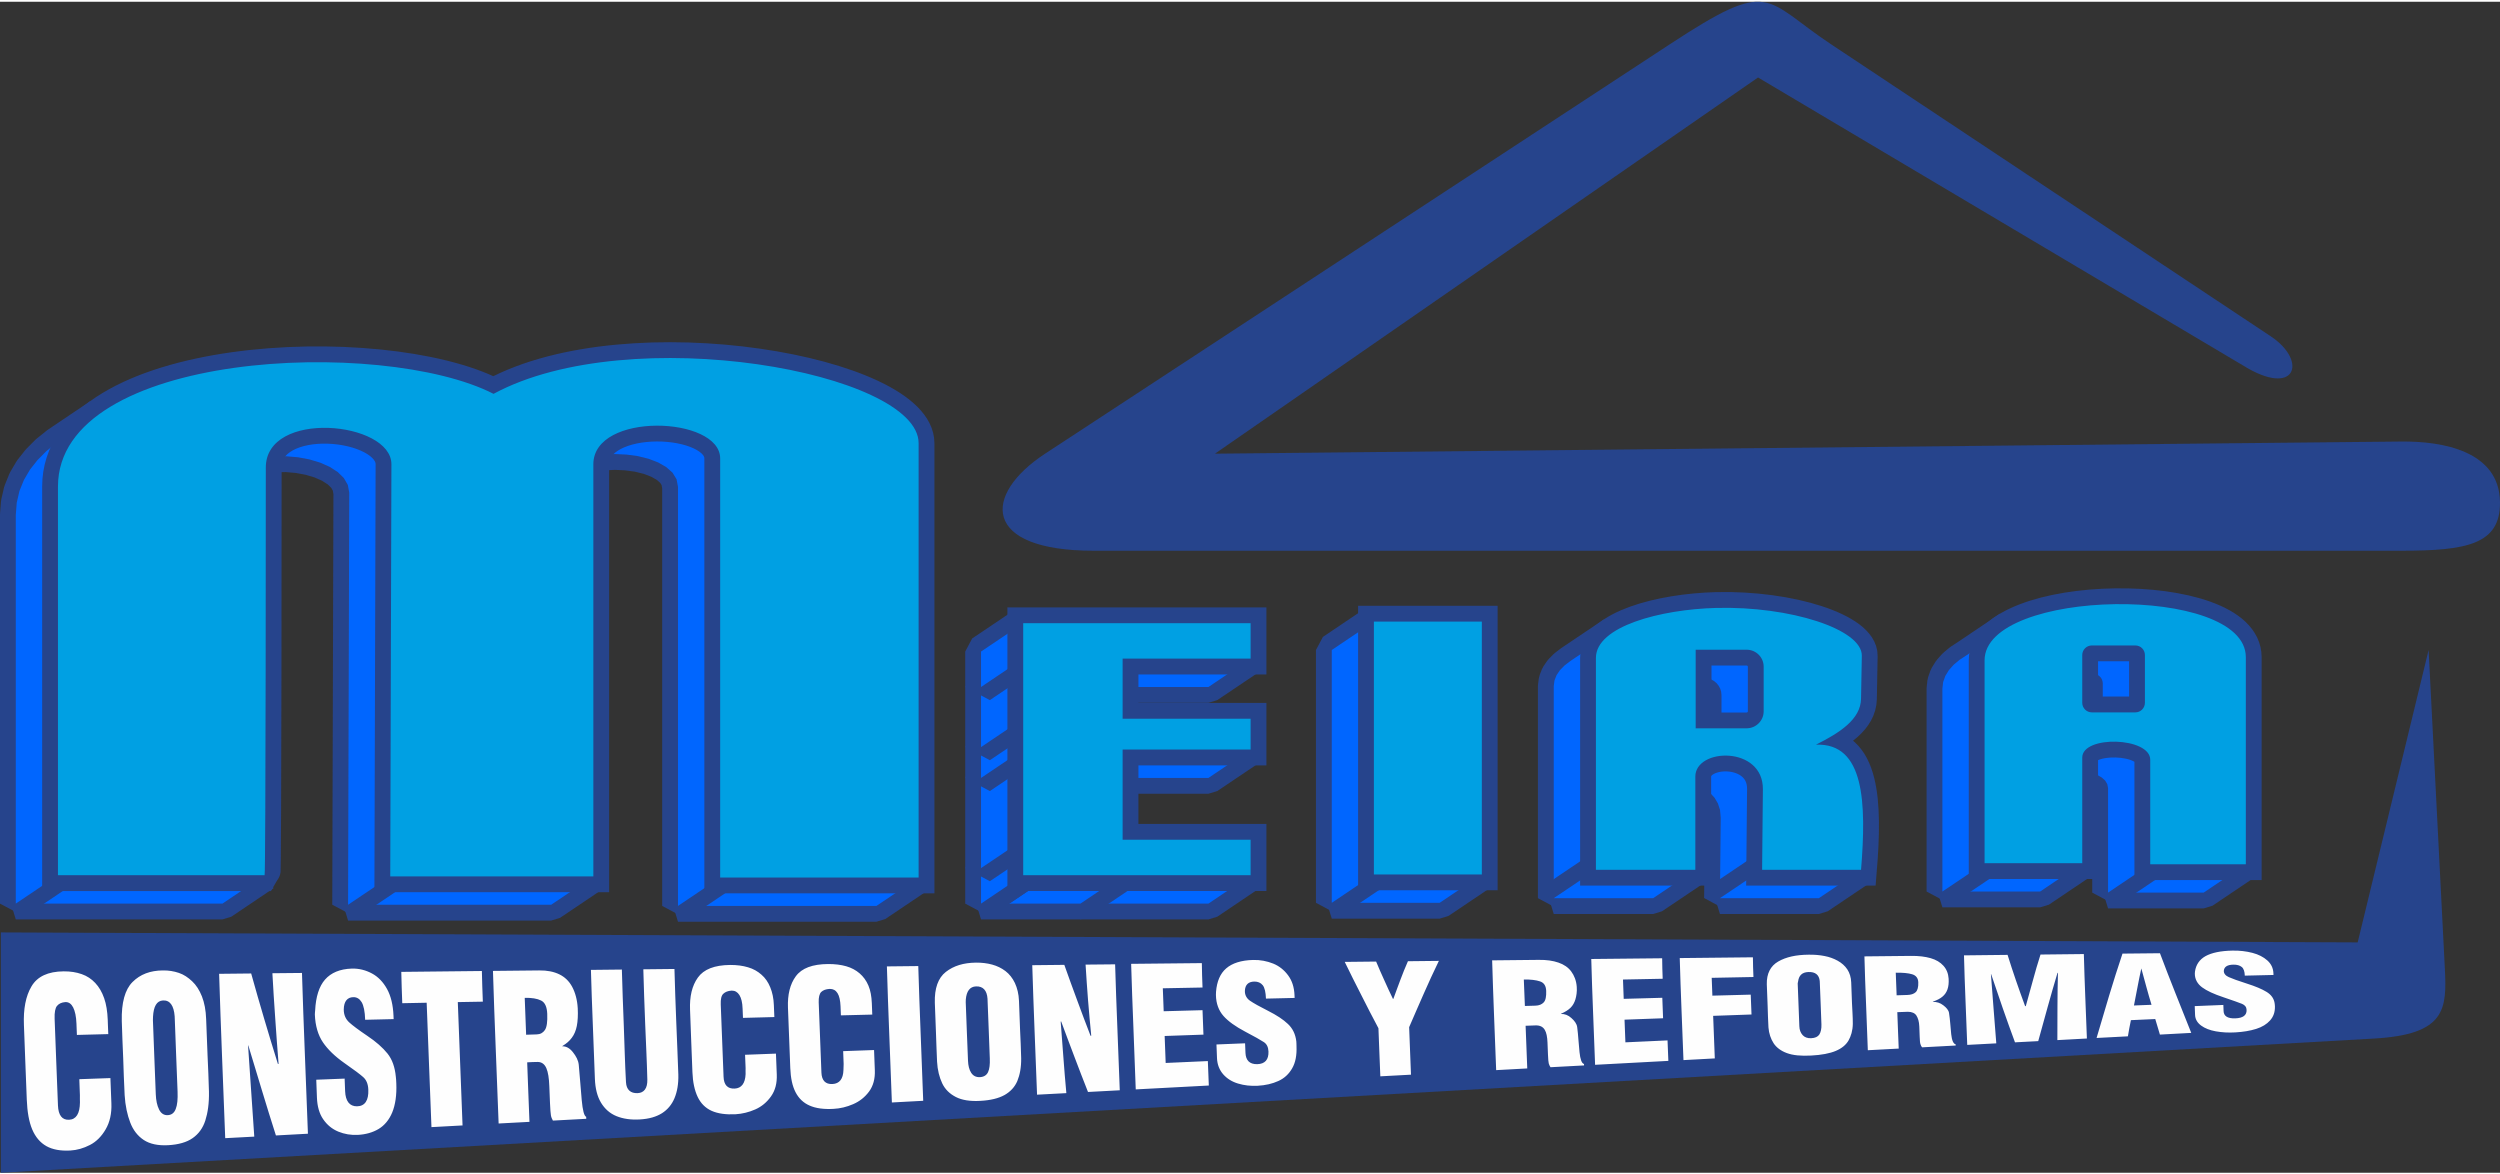 <?xml version="1.0" encoding="UTF-8"?>
<!DOCTYPE svg PUBLIC "-//W3C//DTD SVG 1.1//EN" "http://www.w3.org/Graphics/SVG/1.1/DTD/svg11.dtd">
<!-- Creator: CorelDRAW X8 -->
<svg xmlns="http://www.w3.org/2000/svg" xml:space="preserve" width="149px" height="70px" version="1.1" style="shape-rendering:geometricPrecision; text-rendering:geometricPrecision; image-rendering:optimizeQuality; fill-rule:evenodd; clip-rule:evenodd"
viewBox="0 0 51627 24182"
 xmlns:xlink="http://www.w3.org/1999/xlink">
 <rect x="0" y="0" width="51627" height="24182" fill="#333333" stroke="none"/>
 <defs>
  <style type="text/css">
   <![CDATA[
    .str29 {stroke:#26448C;stroke-width:652.905}
    .str17 {stroke:#26448C;stroke-width:652.905;stroke-linejoin:bevel}
    .str15 {stroke:#26448C;stroke-width:652.905;stroke-linejoin:bevel}
    .str16 {stroke:#26448C;stroke-width:652.905;stroke-linejoin:bevel}
    .str14 {stroke:#26448C;stroke-width:652.905;stroke-linejoin:bevel}
    .str12 {stroke:#26448C;stroke-width:652.905;stroke-linejoin:bevel}
    .str13 {stroke:#26448C;stroke-width:652.905;stroke-linejoin:bevel}
    .str8 {stroke:#26448C;stroke-width:652.905;stroke-linejoin:bevel}
    .str9 {stroke:#26448C;stroke-width:652.905;stroke-linejoin:bevel}
    .str10 {stroke:#26448C;stroke-width:652.905;stroke-linejoin:bevel}
    .str27 {stroke:#26448C;stroke-width:652.905;stroke-linejoin:bevel}
    .str22 {stroke:#26448C;stroke-width:652.905;stroke-linejoin:bevel}
    .str5 {stroke:#26448C;stroke-width:652.905;stroke-linejoin:bevel}
    .str23 {stroke:#26448C;stroke-width:652.905;stroke-linejoin:bevel}
    .str1 {stroke:#26448C;stroke-width:652.905;stroke-linejoin:bevel}
    .str20 {stroke:#26448C;stroke-width:652.905;stroke-linejoin:bevel}
    .str6 {stroke:#26448C;stroke-width:652.905;stroke-linejoin:bevel}
    .str24 {stroke:#26448C;stroke-width:652.905;stroke-linejoin:bevel}
    .str25 {stroke:#26448C;stroke-width:652.905;stroke-linejoin:bevel}
    .str26 {stroke:#26448C;stroke-width:652.905;stroke-linejoin:bevel}
    .str19 {stroke:#26448C;stroke-width:652.905;stroke-linejoin:bevel}
    .str11 {stroke:#26448C;stroke-width:652.905;stroke-linejoin:bevel}
    .str2 {stroke:#26448C;stroke-width:652.905;stroke-linejoin:bevel}
    .str7 {stroke:#26448C;stroke-width:652.905;stroke-linejoin:bevel}
    .str0 {stroke:#26448C;stroke-width:652.905;stroke-linejoin:bevel}
    .str3 {stroke:#26448C;stroke-width:652.905;stroke-linejoin:bevel}
    .str4 {stroke:#26448C;stroke-width:652.905;stroke-linejoin:bevel}
    .str28 {stroke:#26448C;stroke-width:652.905;stroke-linejoin:bevel}
    .str21 {stroke:#26448C;stroke-width:652.905;stroke-linejoin:bevel}
    .str18 {stroke:#26448C;stroke-width:652.905;stroke-linejoin:bevel}
    .fil1 {fill:none}
    .fil3 {fill:#00A0E3}
    .fil0 {fill:#26448C}
    .fil2 {fill:#0066FF}
    .fil4 {fill:#FEFEFE;fill-rule:nonzero}
   ]]>
  </style>
 </defs>
 <g id="Capa_x0020_1">
  <g id="_2259208002016">
   <path class="fil0" d="M46893 6909c772,514 518,1277 -564,607l-10024 -5952 -11215 7769 24497 -251c848,-9 2027,192 2040,1252 10,874 -691,1003 -2040,1003l-27003 0c-2313,0 -2295,-1157 -1002,-2004l12906 -8458c2106,-1381 1919,-931 3320,0l9085 6034z"/>
   <path class="fil0" d="M50153 13386l-1465 6039 -48670 -206 0 4963 49005 -2771c1480,-84 1509,-601 1465,-1448l-335 -6577z"/>
   <g>
    <g>
     <polygon class="fil1 str0" points="5464,18038 4594,18624 326,18624 1197,18038 "/>
     <polygon id="1" class="fil2" points="5464,18038 4594,18624 326,18624 1197,18038 "/>
    </g>
    <g>
     <polygon class="fil1 str1" points="1197,18038 326,18624 326,10599 346,10343 402,10102 494,9875 619,9662 775,9464 959,9279 1172,9108 2042,8522 1830,8693 1645,8878 1489,9076 1365,9289 1273,9516 1217,9757 1197,10012 "/>
     <polygon id="1" class="fil2" points="1197,18038 326,18624 326,10599 346,10343 402,10102 494,9875 619,9662 775,9464 959,9279 1172,9108 2042,8522 1830,8693 1645,8878 1489,9076 1365,9289 1273,9516 1217,9757 1197,10012 "/>
    </g>
    <g>
     <polygon class="fil1 str2" points="18970,18086 18099,18672 14001,18672 14872,18086 "/>
     <polygon id="1" class="fil2" points="18970,18086 18099,18672 14001,18672 14872,18086 "/>
    </g>
    <g>
     <polygon class="fil1 str3" points="14872,18086 14001,18672 14001,10017 13972,9862 13889,9726 13759,9610 13592,9514 13394,9438 13173,9383 12936,9351 12692,9340 12448,9353 12211,9390 11990,9450 11792,9535 11624,9646 12495,9060 12662,8949 12861,8864 13082,8803 13318,8767 13563,8754 13807,8764 14043,8797 14265,8852 14463,8927 14630,9024 14759,9140 14843,9276 14872,9431 "/>
     <polygon id="1" class="fil2" points="14872,18086 14001,18672 14001,10017 13972,9862 13889,9726 13759,9610 13592,9514 13394,9438 13173,9383 12936,9351 12692,9340 12448,9353 12211,9390 11990,9450 11792,9535 11624,9646 12495,9060 12662,8949 12861,8864 13082,8803 13318,8767 13563,8754 13807,8764 14043,8797 14265,8852 14463,8927 14630,9024 14759,9140 14843,9276 14872,9431 "/>
    </g>
    <g>
     <polygon class="fil1 str4" points="12253,18062 11382,18648 7188,18648 8059,18062 "/>
     <polygon id="1" class="fil2" points="12253,18062 11382,18648 7188,18648 8059,18062 "/>
    </g>
    <g>
     <polygon class="fil1 str5" points="8059,18062 7188,18648 7212,10138 7183,9979 7101,9836 6973,9711 6807,9604 6610,9517 6390,9451 6155,9407 5913,9386 5671,9391 5436,9420 5216,9478 5020,9563 4855,9678 5725,9092 5891,8977 6087,8891 6307,8834 6541,8804 6784,8800 7026,8821 7261,8864 7481,8931 7678,9018 7844,9124 7972,9250 8054,9393 8083,9552 "/>
     <polygon id="1" class="fil2" points="8059,18062 7188,18648 7212,10138 7183,9979 7101,9836 6973,9711 6807,9604 6610,9517 6390,9451 6155,9407 5913,9386 5671,9391 5436,9420 5216,9478 5020,9563 4855,9678 5725,9092 5891,8977 6087,8891 6307,8834 6541,8804 6784,8800 7026,8821 7261,8864 7481,8931 7678,9018 7844,9124 7972,9250 8054,9393 8083,9552 "/>
    </g>
    <g>
     <polygon class="fil1 str6" points="30601,18022 29730,18608 27502,18608 28372,18022 "/>
     <polygon id="1" class="fil2" points="30601,18022 29730,18608 27502,18608 28372,18022 "/>
    </g>
    <g>
     <polygon class="fil1 str7" points="28372,18022 27502,18608 27502,13387 28372,12801 "/>
     <polygon id="1" class="fil2" points="28372,18022 27502,18608 27502,13387 28372,12801 "/>
    </g>
    <g>
     <polygon class="fil1 str8" points="25826,13565 24955,14151 22312,14151 23183,13565 "/>
     <polygon id="1" class="fil2" points="25826,13565 24955,14151 22312,14151 23183,13565 "/>
    </g>
    <g>
     <polygon class="fil1 str9" points="25826,15443 24955,16029 22312,16029 23183,15443 "/>
     <polygon id="1" class="fil2" points="25826,15443 24955,16029 22312,16029 23183,15443 "/>
    </g>
    <g>
     <polygon class="fil1 str10" points="25826,18037 24955,18624 22312,18624 23183,18037 "/>
     <polygon id="1" class="fil2" points="25826,18037 24955,18624 22312,18624 23183,18037 "/>
    </g>
    <g>
     <polygon class="fil1 str11" points="23183,18038 22312,18624 20259,18624 21130,18038 "/>
     <polygon id="1" class="fil2" points="23183,18038 22312,18624 20259,18624 21130,18038 "/>
    </g>
    <g>
     <polygon class="fil1 str12" points="21130,18038 20259,18624 20259,18624 21130,18037 "/>
     <polygon id="1" class="fil2" points="21130,18038 20259,18624 20259,18624 21130,18037 "/>
    </g>
    <g>
     <polygon class="fil1 str13" points="21130,18037 20259,18624 20259,17891 21130,17305 "/>
     <polygon id="1" class="fil2" points="21130,18037 20259,18624 20259,17891 21130,17305 "/>
    </g>
    <g>
     <polygon class="fil1 str14" points="21130,17305 20259,17891 20259,16029 21130,15443 "/>
     <polygon id="1" class="fil2" points="21130,17305 20259,17891 20259,16029 21130,15443 "/>
    </g>
    <g>
     <polygon class="fil1 str15" points="21130,15443 20259,16029 20259,15392 21130,14806 "/>
     <polygon id="1" class="fil2" points="21130,15443 20259,16029 20259,15392 21130,14806 "/>
    </g>
    <g>
     <polygon class="fil1 str16" points="21130,14806 20259,15392 20259,14151 21130,13565 "/>
     <polygon id="1" class="fil2" points="21130,14806 20259,15392 20259,14151 21130,13565 "/>
    </g>
    <g>
     <polygon class="fil1 str17" points="21130,13565 20259,14151 20259,13419 21130,12833 "/>
     <polygon id="1" class="fil2" points="21130,13565 20259,14151 20259,13419 21130,12833 "/>
    </g>
    <g>
     <polygon class="fil1 str18" points="33301,13028 32430,13614 32312,13704 32216,13801 32145,13905 32101,14017 32086,14135 32086,18512 32957,17926 32957,13549 32972,13431 33016,13319 33087,13215 33183,13118 "/>
     <polygon id="1" class="fil2" points="33301,13028 32430,13614 32312,13704 32216,13801 32145,13905 32101,14017 32086,14135 32086,18512 32957,17926 32957,13549 32972,13431 33016,13319 33087,13215 33183,13118 "/>
    </g>
    <g>
     <polygon class="fil1 str19" points="32957,17926 32086,18512 34139,18512 35010,17926 "/>
     <polygon id="1" class="fil2" points="32957,17926 32086,18512 34139,18512 35010,17926 "/>
    </g>
    <g>
     <polygon class="fil1 str20" points="35229,15664 34358,16250 34464,16202 34583,16170 34709,16155 34840,16157 34970,16176 35096,16213 35214,16269 35320,16344 35408,16439 35476,16555 35520,16691 35534,16850 35518,18512 36389,17926 36405,16263 36390,16105 36347,15969 36279,15853 36190,15758 36085,15683 35967,15627 35841,15590 35710,15570 35580,15569 35453,15584 35335,15616 "/>
     <polygon id="1" class="fil2" points="35229,15664 34358,16250 34464,16202 34583,16170 34709,16155 34840,16157 34970,16176 35096,16213 35214,16269 35320,16344 35408,16439 35476,16555 35520,16691 35534,16850 35518,18512 36389,17926 36405,16263 36390,16105 36347,15969 36279,15853 36190,15758 36085,15683 35967,15627 35841,15590 35710,15570 35580,15569 35453,15584 35335,15616 "/>
    </g>
    <g>
     <polygon class="fil1 str21" points="36389,17926 35518,18512 37561,18512 38432,17926 "/>
     <polygon id="1" class="fil2" points="36389,17926 35518,18512 37561,18512 38432,17926 "/>
    </g>
    <g>
     <polygon class="fil1 str22" points="37501,15342 36630,15928 36810,15834 36980,15737 37851,15151 37680,15248 "/>
     <polygon id="1" class="fil2" points="37501,15342 36630,15928 36810,15834 36980,15737 37851,15151 37680,15248 "/>
    </g>
    <g>
     <polygon class="fil1 str23" points="35017,13381 34146,13967 35199,13967 35269,13974 35335,13994 35395,14027 35447,14070 35489,14122 35522,14181 35543,14247 35550,14318 35550,15239 35543,15309 35522,15375 35489,15435 35447,15487 35395,15530 36265,14943 36317,14900 36360,14849 36393,14789 36413,14723 36421,14653 36421,13731 36413,13661 36393,13595 36360,13536 36317,13484 36265,13441 36206,13408 36140,13388 36070,13381 "/>
     <polygon id="1" class="fil2" points="35017,13381 34146,13967 35199,13967 35269,13974 35335,13994 35395,14027 35447,14070 35489,14122 35522,14181 35543,14247 35550,14318 35550,15239 35543,15309 35522,15375 35489,15435 35447,15487 35395,15530 36265,14943 36317,14900 36360,14849 36393,14789 36413,14723 36421,14653 36421,13731 36413,13661 36393,13595 36360,13536 36317,13484 36265,13441 36206,13408 36140,13388 36070,13381 "/>
    </g>
    <g>
     <polygon class="fil1 str24" points="43087,13327 42217,13913 42250,13894 42287,13883 42327,13879 43226,13879 43266,13883 43303,13894 43336,13913 43366,13937 43390,13966 43408,14000 43419,14037 43424,14076 43424,15063 43419,15103 43408,15140 43390,15174 43366,15203 43336,15227 44207,14641 44236,14617 44260,14587 44279,14554 44290,14517 44294,14477 44294,13490 44290,13451 44279,13413 44260,13380 44236,13351 44207,13327 44174,13308 44137,13297 44097,13293 43198,13293 43158,13297 43121,13308 "/>
     <polygon id="1" class="fil2" points="43087,13327 42217,13913 42250,13894 42287,13883 42327,13879 43226,13879 43266,13883 43303,13894 43336,13913 43366,13937 43390,13966 43408,14000 43419,14037 43424,14076 43424,15063 43419,15103 43408,15140 43390,15174 43366,15203 43336,15227 44207,14641 44236,14617 44260,14587 44279,14554 44290,14517 44294,14477 44294,13490 44290,13451 44279,13413 44260,13380 44236,13351 44207,13327 44174,13308 44137,13297 44097,13293 43198,13293 43158,13297 43121,13308 "/>
    </g>
    <g>
     <polygon class="fil1 str25" points="43000,17789 42130,18375 40112,18375 40983,17789 "/>
     <polygon id="1" class="fil2" points="43000,17789 42130,18375 40112,18375 40983,17789 "/>
    </g>
    <g>
     <polygon class="fil1 str26" points="40983,17789 40112,18375 40112,14186 40127,14050 40172,13923 40245,13804 40343,13693 40466,13590 40610,13496 41480,12910 41336,13004 41214,13107 41116,13218 41043,13337 40998,13464 40983,13600 "/>
     <polygon id="1" class="fil2" points="40983,17789 40112,18375 40112,14186 40127,14050 40172,13923 40245,13804 40343,13693 40466,13590 40610,13496 41480,12910 41336,13004 41214,13107 41116,13218 41043,13337 40998,13464 40983,13600 "/>
    </g>
    <g>
     <polygon class="fil1 str27" points="46378,17811 45507,18397 43533,18397 44404,17811 "/>
     <polygon id="1" class="fil2" points="46378,17811 45507,18397 43533,18397 44404,17811 "/>
    </g>
    <g>
     <polygon class="fil1 str28" points="44404,17811 43533,18397 43533,16239 43517,16156 43473,16083 43404,16021 43314,15969 43208,15927 43089,15896 42962,15876 42831,15866 42700,15868 42574,15880 42455,15904 42349,15939 42259,15985 43130,15399 43220,15353 43326,15318 43444,15294 43571,15282 43702,15280 43833,15290 43960,15310 44078,15341 44185,15383 44274,15435 44344,15497 44388,15570 44404,15653 "/>
     <polygon id="1" class="fil2" points="44404,17811 43533,18397 43533,16239 43517,16156 43473,16083 43404,16021 43314,15969 43208,15927 43089,15896 42962,15876 42831,15866 42700,15868 42574,15880 42455,15904 42349,15939 42259,15985 43130,15399 43220,15353 43326,15318 43444,15294 43571,15282 43702,15280 43833,15290 43960,15310 44078,15341 44185,15383 44274,15435 44344,15497 44388,15570 44404,15653 "/>
    </g>
   </g>
   <g>
    <path class="fil1 str29" d="M5464 18038l-4267 0 0 -8026c0,-2806 6696,-3092 8995,-1915 2827,-1528 8778,-440 8778,1018l0 8971 -4098 0 0 -8655c0,-874 -2619,-971 -2619,121l0 8510 -4194 0 24 -8510c2,-889 -2602,-1140 -2594,73 0,0 0,8389 -25,8413zm22908 -5237l2229 0 0 5221 -2229 0 0 -5221zm-7242 32l2053 0 2643 0 0 732 -2643 0 0 1241 2643 0 0 637 -2643 0 0 1862 2643 0 0 732 -2643 0 0 1 -2053 0 0 -1 0 -732 0 -1862 0 -637 0 -1241 0 -732zm11827 716l0 4377 2053 0 0 -1925c0,-596 1403,-640 1395,262l-16 1663 2043 0c113,-1391 71,-2622 -931,-2584 488,-245 923,-521 931,-949l16 -886c10,-550 -1484,-1029 -3008,-989 -1150,30 -2483,381 -2483,1031zm2060 -168l1053 0c193,0 351,157 351,350l0 922c0,193 -158,351 -351,351l-1053 0 0 -1623zm8181 -88l899 0c109,0 197,89 197,197l0 987c0,109 -88,198 -197,198l-899 0c-109,0 -198,-89 -198,-198l0 -987c0,-108 89,-197 198,-197zm-198 2316l0 2180 -2017 0 0 -4189c0,-1492 5395,-1579 5395,-66l0 4277 -1974 0 0 -2158c0,-468 -1404,-511 -1404,-44z"/>
    <path id="1" class="fil3" d="M5464 18038l-4267 0 0 -8026c0,-2806 6696,-3092 8995,-1915 2827,-1528 8778,-440 8778,1018l0 8971 -4098 0 0 -8655c0,-874 -2619,-971 -2619,121l0 8510 -4194 0 24 -8510c2,-889 -2602,-1140 -2594,73 0,0 0,8389 -25,8413zm22908 -5237l2229 0 0 5221 -2229 0 0 -5221zm-7242 32l2053 0 2643 0 0 732 -2643 0 0 1241 2643 0 0 637 -2643 0 0 1862 2643 0 0 732 -2643 0 0 1 -2053 0 0 -1 0 -732 0 -1862 0 -637 0 -1241 0 -732zm11827 716l0 4377 2053 0 0 -1925c0,-596 1403,-640 1395,262l-16 1663 2043 0c113,-1391 71,-2622 -931,-2584 488,-245 923,-521 931,-949l16 -886c10,-550 -1484,-1029 -3008,-989 -1150,30 -2483,381 -2483,1031zm2060 -168l1053 0c193,0 351,157 351,350l0 922c0,193 -158,351 -351,351l-1053 0 0 -1623zm8181 -88l899 0c109,0 197,89 197,197l0 987c0,109 -88,198 -197,198l-899 0c-109,0 -198,-89 -198,-198l0 -987c0,-108 89,-197 198,-197zm-198 2316l0 2180 -2017 0 0 -4189c0,-1492 5395,-1579 5395,-66l0 4277 -1974 0 0 -2158c0,-468 -1404,-511 -1404,-44z"/>
   </g>
   <path class="fil4" d="M1638 22250c214,-8 428,-15 642,-23 7,173 14,345 20,518 9,216 -33,395 -119,542 -84,144 -191,253 -323,321 -133,69 -267,107 -406,115 -200,11 -365,-19 -493,-90 -129,-72 -227,-188 -294,-346 -67,-159 -102,-364 -112,-615 -10,-257 -20,-514 -30,-771 -10,-257 -19,-514 -29,-771 -13,-327 36,-594 156,-796 121,-206 342,-308 664,-311 140,-1 262,18 375,58 109,38 200,99 278,182 78,83 139,186 184,315 44,125 67,275 74,447 1,22 1,44 2,65 3,76 6,153 9,229 -219,6 -433,11 -648,17 -3,-77 -6,-154 -9,-232 -5,-149 -30,-260 -68,-336 -38,-73 -89,-111 -154,-110 -5,0 -9,0 -9,0 -75,6 -131,31 -170,78 -37,43 -55,134 -50,266 11,299 23,597 34,895 12,298 23,597 35,895 8,204 86,303 230,296 145,-7 222,-126 224,-358 1,-50 -4,-101 -1,-151 -4,-109 -8,-219 -12,-329zm936 328c-15,-255 -20,-510 -30,-765 -10,-255 -23,-510 -29,-765 -9,-378 66,-649 221,-804 160,-161 368,-238 625,-240 121,-2 229,16 333,51 104,35 189,94 272,171 86,80 152,184 204,314 51,131 81,286 87,469 10,250 20,499 29,748 10,250 24,499 29,749 5,242 -25,441 -75,597 -50,156 -138,277 -261,363 -123,87 -293,135 -507,147 -205,11 -375,-23 -504,-108 -125,-83 -219,-203 -279,-361 -59,-154 -102,-344 -115,-566zm586 -1619c-2,25 -3,50 -2,74 10,255 19,509 29,764 10,255 20,510 30,765 5,127 27,232 68,314 40,82 102,120 177,117 84,-4 136,-48 167,-128 33,-83 44,-201 38,-359 -10,-247 -19,-494 -29,-742 -9,-247 -19,-494 -28,-741 -1,-25 -1,-49 -3,-73 -17,-220 -97,-334 -241,-326 -131,7 -194,124 -206,335zm1491 2509c-22,-566 -44,-1132 -66,-1697 -21,-565 -43,-1131 -60,-1697 219,-2 438,-5 662,-7 86,313 178,626 269,937 91,311 187,621 283,931 5,0 9,-1 14,-1 -26,-311 -47,-624 -69,-935 -21,-312 -43,-624 -59,-937 200,-2 406,-4 611,-6 16,553 38,1107 59,1660 21,553 43,1107 64,1660 -224,12 -442,24 -661,36 -96,-308 -197,-617 -288,-927 -91,-311 -191,-622 -283,-934 -4,3 -4,6 -4,9 21,313 43,626 64,939 21,312 43,624 64,937 -200,10 -400,21 -600,32zm1880 -1207c195,-8 391,-15 586,-23 4,87 7,173 10,259 8,205 92,315 245,313 164,-2 243,-122 234,-343 -4,-118 -41,-202 -103,-258 -58,-53 -188,-151 -389,-291 -197,-138 -346,-283 -445,-429 -99,-146 -158,-337 -167,-575 -1,-24 4,-52 6,-84 14,-284 82,-498 204,-637 124,-142 309,-219 551,-227 149,-5 291,32 419,101 124,66 230,174 311,321 80,146 124,330 133,551 1,24 2,47 3,70 -196,4 -392,9 -588,14 -6,-175 -31,-295 -74,-366 -42,-67 -98,-103 -172,-101 -121,2 -194,86 -196,253 -1,115 42,204 114,269 68,62 193,156 374,278 178,119 317,242 415,364 98,122 153,281 172,477 4,32 8,77 10,138 10,245 -20,445 -84,601 -64,155 -162,270 -280,341 -123,74 -267,114 -430,123 -144,7 -275,-15 -403,-67 -128,-53 -231,-137 -313,-256 -81,-117 -122,-267 -129,-445 -5,-123 -10,-247 -14,-371zm2379 979c-17,-428 -33,-856 -50,-1284 -17,-428 -33,-857 -49,-1285 -168,3 -336,7 -504,10 -8,-216 -16,-431 -20,-647 555,-6 1110,-11 1664,-18 4,212 12,422 20,633 -172,3 -345,6 -517,9 16,425 32,850 49,1274 16,425 32,849 49,1273 -214,12 -428,23 -642,35zm1387 -75c-21,-524 -41,-1050 -61,-1575 -20,-525 -41,-1051 -56,-1576 317,-3 634,-6 956,-10 163,-2 299,25 413,80 114,55 203,140 266,257 62,115 106,266 116,447 7,142 0,263 -19,362 -19,97 -54,179 -103,244 -48,66 -112,121 -189,167 0,0 -5,3 -9,10 79,-3 154,38 219,120 67,84 113,170 122,263 23,241 39,483 61,725 19,214 50,331 92,348 1,14 1,28 2,41 -233,13 -461,25 -689,37 -20,-35 -35,-71 -41,-109 -6,-37 -14,-122 -19,-252 -5,-116 -9,-233 -14,-349 -6,-166 -25,-289 -61,-372 -35,-81 -93,-128 -177,-129 -75,-1 -149,5 -219,8 8,205 16,411 23,615 8,205 16,410 24,614 -214,12 -428,23 -637,34zm568 -1833c70,-2 144,-5 219,-7 74,-2 129,-32 169,-91 40,-60 54,-171 48,-333 -6,-145 -47,-236 -128,-276 -80,-40 -193,-58 -337,-55 9,254 19,507 29,762zm1338 -1339c210,-3 424,-5 639,-7 10,387 25,775 40,1162 15,387 23,775 45,1162 8,160 97,235 242,228 130,-6 203,-99 199,-279 -9,-380 -29,-760 -44,-1139 -15,-380 -29,-760 -39,-1139 214,-2 429,-4 643,-7 9,364 23,727 37,1091 14,364 31,727 43,1090 5,193 -24,356 -80,489 -55,132 -144,237 -258,309 -118,74 -266,117 -452,128 -186,12 -351,-12 -488,-68 -137,-56 -242,-151 -319,-278 -78,-130 -118,-293 -126,-491 -14,-375 -29,-751 -43,-1125 -15,-376 -29,-751 -39,-1126zm3183 1753c210,-8 424,-16 638,-24 6,144 11,287 17,430 7,180 -31,329 -118,452 -85,120 -193,212 -325,270 -133,59 -272,92 -407,100 -200,10 -365,-12 -497,-71 -128,-58 -224,-156 -286,-286 -64,-134 -101,-304 -109,-513 -8,-215 -16,-429 -25,-644 -8,-214 -16,-428 -24,-643 -11,-273 40,-496 161,-665 122,-172 344,-258 666,-261 140,-1 262,16 370,48 113,33 199,84 276,151 82,70 140,157 183,262 44,106 70,228 75,371 1,18 1,36 2,54 3,63 5,127 8,190 -219,6 -434,11 -648,17 -3,-64 -5,-128 -8,-192 -4,-125 -27,-218 -66,-280 -40,-62 -92,-92 -158,-91 -4,0 -4,0 -4,0 -75,5 -130,27 -170,65 -41,38 -57,112 -53,222 10,249 20,497 29,746 10,248 19,497 29,745 6,171 84,252 229,245 139,-6 218,-106 226,-299 1,-42 -3,-84 0,-126 -4,-91 -7,-182 -11,-273zm2026 -75c210,-8 424,-16 638,-23 6,139 11,278 16,417 7,175 -33,323 -118,439 -88,119 -198,205 -330,262 -133,58 -268,90 -407,97 -200,11 -364,-11 -492,-68 -129,-56 -225,-149 -291,-277 -66,-128 -100,-294 -108,-497 -8,-209 -16,-417 -24,-626 -8,-207 -16,-416 -24,-624 -10,-265 43,-485 162,-646 125,-170 345,-250 666,-253 140,-1 267,15 375,46 109,31 199,80 276,146 78,67 139,150 183,254 43,101 64,222 70,361 0,17 1,35 2,52 2,61 4,123 7,185 -219,5 -434,11 -648,16 -2,-62 -5,-124 -7,-186 -5,-121 -25,-213 -62,-272 -38,-61 -92,-89 -157,-88 -5,0 -10,0 -10,0 -74,5 -130,25 -170,63 -36,35 -56,109 -52,216 9,241 19,483 28,724 9,241 19,482 28,723 6,166 84,245 228,238 144,-7 222,-104 227,-291 1,-41 1,-82 4,-122 -3,-89 -7,-177 -10,-266zm1006 1060c-18,-468 -36,-937 -54,-1405 -18,-468 -36,-937 -49,-1405 214,-3 429,-5 648,-7 13,463 31,928 49,1391 18,464 36,928 53,1391 -218,12 -432,23 -647,35zm933 -844c-10,-202 -15,-405 -23,-607 -8,-202 -17,-405 -23,-607 -9,-299 68,-514 227,-638 162,-127 366,-189 622,-192 121,-1 234,13 333,40 103,28 194,72 276,134 81,62 148,146 196,248 48,104 78,225 84,369 7,197 15,394 22,591 8,196 20,393 23,591 3,190 -28,347 -79,471 -52,123 -141,220 -264,290 -124,69 -290,110 -504,121 -209,12 -378,-16 -502,-80 -128,-66 -223,-158 -282,-283 -57,-121 -97,-272 -106,-448zm594 -1287c-1,20 -3,39 -2,58 8,202 16,404 23,606 8,201 16,403 24,605 4,100 24,185 65,248 43,66 102,94 181,91 79,-4 138,-39 168,-104 30,-64 41,-158 36,-283 -7,-196 -15,-391 -22,-587 -8,-195 -15,-390 -23,-586 -1,-19 -1,-39 -2,-58 -11,-174 -94,-263 -239,-256 -125,5 -194,99 -209,266zm1471 1970c-17,-445 -35,-891 -52,-1337 -17,-445 -34,-891 -47,-1337 220,-2 439,-4 662,-7 85,246 178,491 267,736 88,243 182,487 275,729 5,0 9,-1 14,-1 -23,-244 -47,-489 -66,-733 -18,-245 -37,-490 -51,-736 200,-2 405,-3 610,-6 12,434 29,867 46,1301 17,433 33,867 50,1300 -219,11 -437,23 -656,35 -93,-241 -191,-483 -280,-725 -89,-243 -187,-488 -275,-733 -5,3 -10,6 -9,8 18,246 37,492 56,738 19,245 37,491 61,736 -205,11 -405,21 -605,32zm2038 -109c-16,-432 -33,-864 -49,-1296 -17,-432 -34,-865 -46,-1297 485,-6 970,-10 1460,-15 1,168 8,336 14,504 -275,5 -550,11 -820,16 6,158 12,316 18,474 266,-7 531,-14 802,-22 6,169 13,337 19,505 -270,10 -536,19 -801,28 7,187 14,372 21,557 289,-13 578,-26 871,-39 7,168 13,337 20,505 -503,26 -1006,53 -1509,80zm1667 -928c196,-8 391,-16 591,-24 3,66 5,131 8,196 6,155 84,238 242,235 163,-4 239,-95 233,-262 -4,-89 -34,-154 -96,-194 -63,-41 -191,-115 -387,-217 -199,-105 -348,-212 -446,-322 -97,-110 -154,-255 -156,-436 -1,-18 0,-39 2,-63 17,-216 87,-379 210,-484 125,-109 311,-167 553,-174 154,-4 290,24 418,75 123,50 227,133 307,242 83,111 127,248 133,415 1,18 1,35 2,52 -200,5 -396,10 -592,14 -5,-131 -26,-225 -66,-276 -43,-53 -101,-77 -176,-76 -121,3 -189,66 -193,193 -2,87 38,156 106,203 71,49 195,119 372,208 180,91 315,180 411,272 97,91 155,209 173,358 3,23 2,58 4,104 7,185 -21,335 -90,454 -67,117 -160,205 -284,261 -124,57 -267,90 -430,99 -140,7 -275,-7 -403,-46 -127,-38 -228,-102 -306,-190 -78,-89 -124,-201 -129,-336 -4,-94 -7,-188 -11,-281zm3384 658c-7,-165 -13,-331 -20,-496 -6,-165 -12,-331 -19,-497 -120,-225 -237,-452 -352,-681 -117,-228 -233,-459 -344,-689 214,-2 429,-5 648,-7 52,129 112,258 169,386 56,128 117,256 178,384 0,0 4,0 9,0 46,-131 97,-260 144,-390 46,-129 102,-258 157,-387 210,-3 425,-5 639,-7 -108,226 -216,453 -314,681 -99,228 -202,458 -300,688 6,164 12,328 19,491 6,163 12,327 19,490 -215,11 -424,23 -633,34zm2392 -128c-15,-378 -29,-756 -44,-1134 -14,-377 -29,-756 -39,-1133 317,-4 639,-7 961,-10 163,-2 294,17 407,56 114,38 204,101 264,182 63,84 105,188 115,318 8,101 -7,187 -27,258 -21,70 -55,130 -101,175 -49,48 -113,87 -191,121 0,0 -5,2 -9,7 79,-3 151,24 217,84 64,56 110,118 120,186 23,171 29,345 48,517 16,153 46,235 93,246 0,10 1,20 1,30 -233,12 -465,25 -693,37 -15,-26 -30,-51 -36,-78 -6,-27 -13,-87 -16,-180 -4,-83 -7,-167 -10,-250 -4,-118 -22,-207 -57,-265 -35,-58 -92,-91 -181,-91 -74,1 -144,6 -214,8 6,148 12,295 17,441 6,147 12,294 17,440 -214,12 -428,23 -642,35zm593 -1325c69,-2 139,-4 214,-6 79,-2 134,-25 174,-67 41,-43 56,-122 52,-239 -4,-103 -44,-168 -129,-196 -80,-27 -193,-41 -333,-38 8,182 14,364 22,546zm1450 1215c-14,-364 -28,-728 -42,-1092 -14,-364 -28,-729 -37,-1093 485,-5 974,-10 1464,-15 0,141 6,282 11,423 -275,5 -550,11 -820,16 5,133 10,266 15,399 266,-8 531,-15 797,-22 5,141 11,282 16,423 -265,10 -531,19 -796,29 6,156 12,312 18,468 289,-14 577,-26 870,-40 6,141 11,282 17,423 -508,27 -1010,55 -1513,81zm1825 -97c-14,-351 -27,-702 -41,-1053 -13,-351 -27,-703 -36,-1054 504,-5 1007,-10 1511,-16 0,136 6,272 11,407 -289,6 -578,11 -862,17 4,122 9,245 14,368 261,-7 526,-14 792,-21 5,136 10,273 16,410 -266,10 -531,19 -792,28 6,147 11,294 17,439 5,147 11,293 17,440 -219,12 -433,23 -647,35zm1755 -676c-10,-148 -11,-297 -17,-445 -6,-149 -13,-297 -17,-445 -6,-220 78,-379 234,-469 163,-95 372,-140 629,-142 116,-2 229,7 332,28 99,19 188,52 269,97 81,45 149,104 199,179 49,75 76,164 80,268 5,142 11,285 16,429 6,142 18,285 17,428 -2,139 -37,253 -89,344 -53,90 -139,162 -263,214 -124,52 -295,85 -509,96 -209,11 -374,-4 -501,-51 -123,-45 -217,-116 -274,-204 -58,-91 -96,-198 -106,-327zm612 -948c-2,15 -8,29 -8,43 6,147 12,295 17,442 6,147 12,294 17,442 3,74 25,133 68,181 40,45 101,67 175,64 84,-4 139,-30 170,-77 30,-48 46,-117 43,-208 -6,-142 -11,-285 -16,-427 -6,-142 -11,-285 -17,-427 0,-14 0,-28 -2,-43 -13,-126 -91,-191 -235,-185 -131,5 -196,73 -212,195zm1440 1420c-12,-323 -25,-646 -37,-969 -13,-323 -25,-646 -33,-969 317,-3 639,-7 960,-10 163,-2 295,15 408,47 113,33 199,85 262,155 64,70 102,160 109,270 5,86 -3,159 -24,219 -21,60 -56,111 -102,149 -49,42 -114,75 -197,104 0,0 1,2 -4,6 79,-3 151,19 217,70 63,48 109,100 118,158 23,145 30,293 45,439 14,130 45,199 92,209 1,8 1,17 1,25 -232,12 -465,25 -693,37 -20,-21 -28,-44 -35,-66 -9,-24 -13,-74 -16,-153 -2,-71 -5,-142 -8,-213 -4,-101 -27,-174 -60,-225 -31,-48 -91,-77 -175,-77 -75,1 -150,6 -219,8 5,126 9,251 14,376 5,125 10,251 15,376 -214,12 -429,23 -638,34zm595 -1134c70,-3 145,-5 219,-7 75,-2 135,-20 175,-58 37,-35 57,-104 53,-204 -3,-87 -48,-143 -128,-166 -80,-24 -192,-34 -337,-32 6,156 12,311 18,467zm1458 1024c-12,-308 -24,-617 -36,-925 -12,-308 -24,-616 -31,-924 298,-4 597,-7 900,-10 53,177 116,355 174,531 58,176 126,352 188,527 5,0 10,0 14,0 49,-179 99,-357 148,-535 49,-177 98,-354 156,-530 299,-3 597,-7 895,-10 7,291 18,582 29,872 12,291 23,581 34,872 -205,11 -409,22 -610,33 1,-232 1,-464 2,-695 0,-231 5,-462 10,-694 -5,0 -9,0 -9,0 -71,233 -136,467 -202,701 -66,235 -131,472 -196,709 -163,8 -321,17 -480,25 -83,-232 -172,-465 -251,-700 -79,-235 -162,-470 -241,-707 -5,0 -5,0 -5,0 19,238 37,477 55,714 19,238 38,476 56,714 -200,11 -400,22 -600,32zm2671 -143c87,-294 173,-586 260,-877 87,-289 179,-578 275,-865 256,-2 513,-5 774,-8 104,278 212,555 321,829 108,274 217,546 325,816 -219,12 -433,24 -647,35 -32,-107 -64,-214 -96,-321 -168,8 -335,15 -503,23 -24,111 -43,222 -62,334 -219,11 -433,22 -647,34zm772 -671c121,-4 242,-9 363,-14 -37,-124 -75,-249 -108,-374 -32,-125 -70,-251 -103,-377 -27,127 -55,254 -78,382 -23,127 -51,255 -74,383zm1255 13c196,-8 391,-16 591,-24 2,43 4,85 5,128 4,101 81,154 239,149 163,-5 240,-65 236,-174 -2,-58 -32,-99 -93,-125 -62,-25 -190,-71 -383,-136 -199,-66 -346,-134 -442,-205 -96,-71 -151,-166 -151,-284 0,-13 1,-26 3,-42 20,-142 93,-248 216,-318 128,-71 313,-110 556,-115 153,-3 289,14 417,47 122,32 226,85 304,155 81,72 123,160 127,267 0,12 1,23 1,34 -200,5 -396,9 -592,14 -3,-85 -23,-146 -62,-178 -43,-35 -100,-50 -175,-49 -121,2 -190,43 -196,127 -3,56 37,102 104,131 70,32 194,76 368,132 180,57 313,113 408,171 96,58 152,134 168,230 2,15 6,37 7,67 4,119 -30,216 -101,295 -68,76 -162,135 -287,174 -124,39 -268,63 -431,72 -139,8 -275,1 -402,-22 -122,-22 -226,-62 -303,-119 -77,-57 -121,-129 -125,-218 -2,-62 -5,-123 -7,-184z"/>
  </g>
 </g>
</svg>
